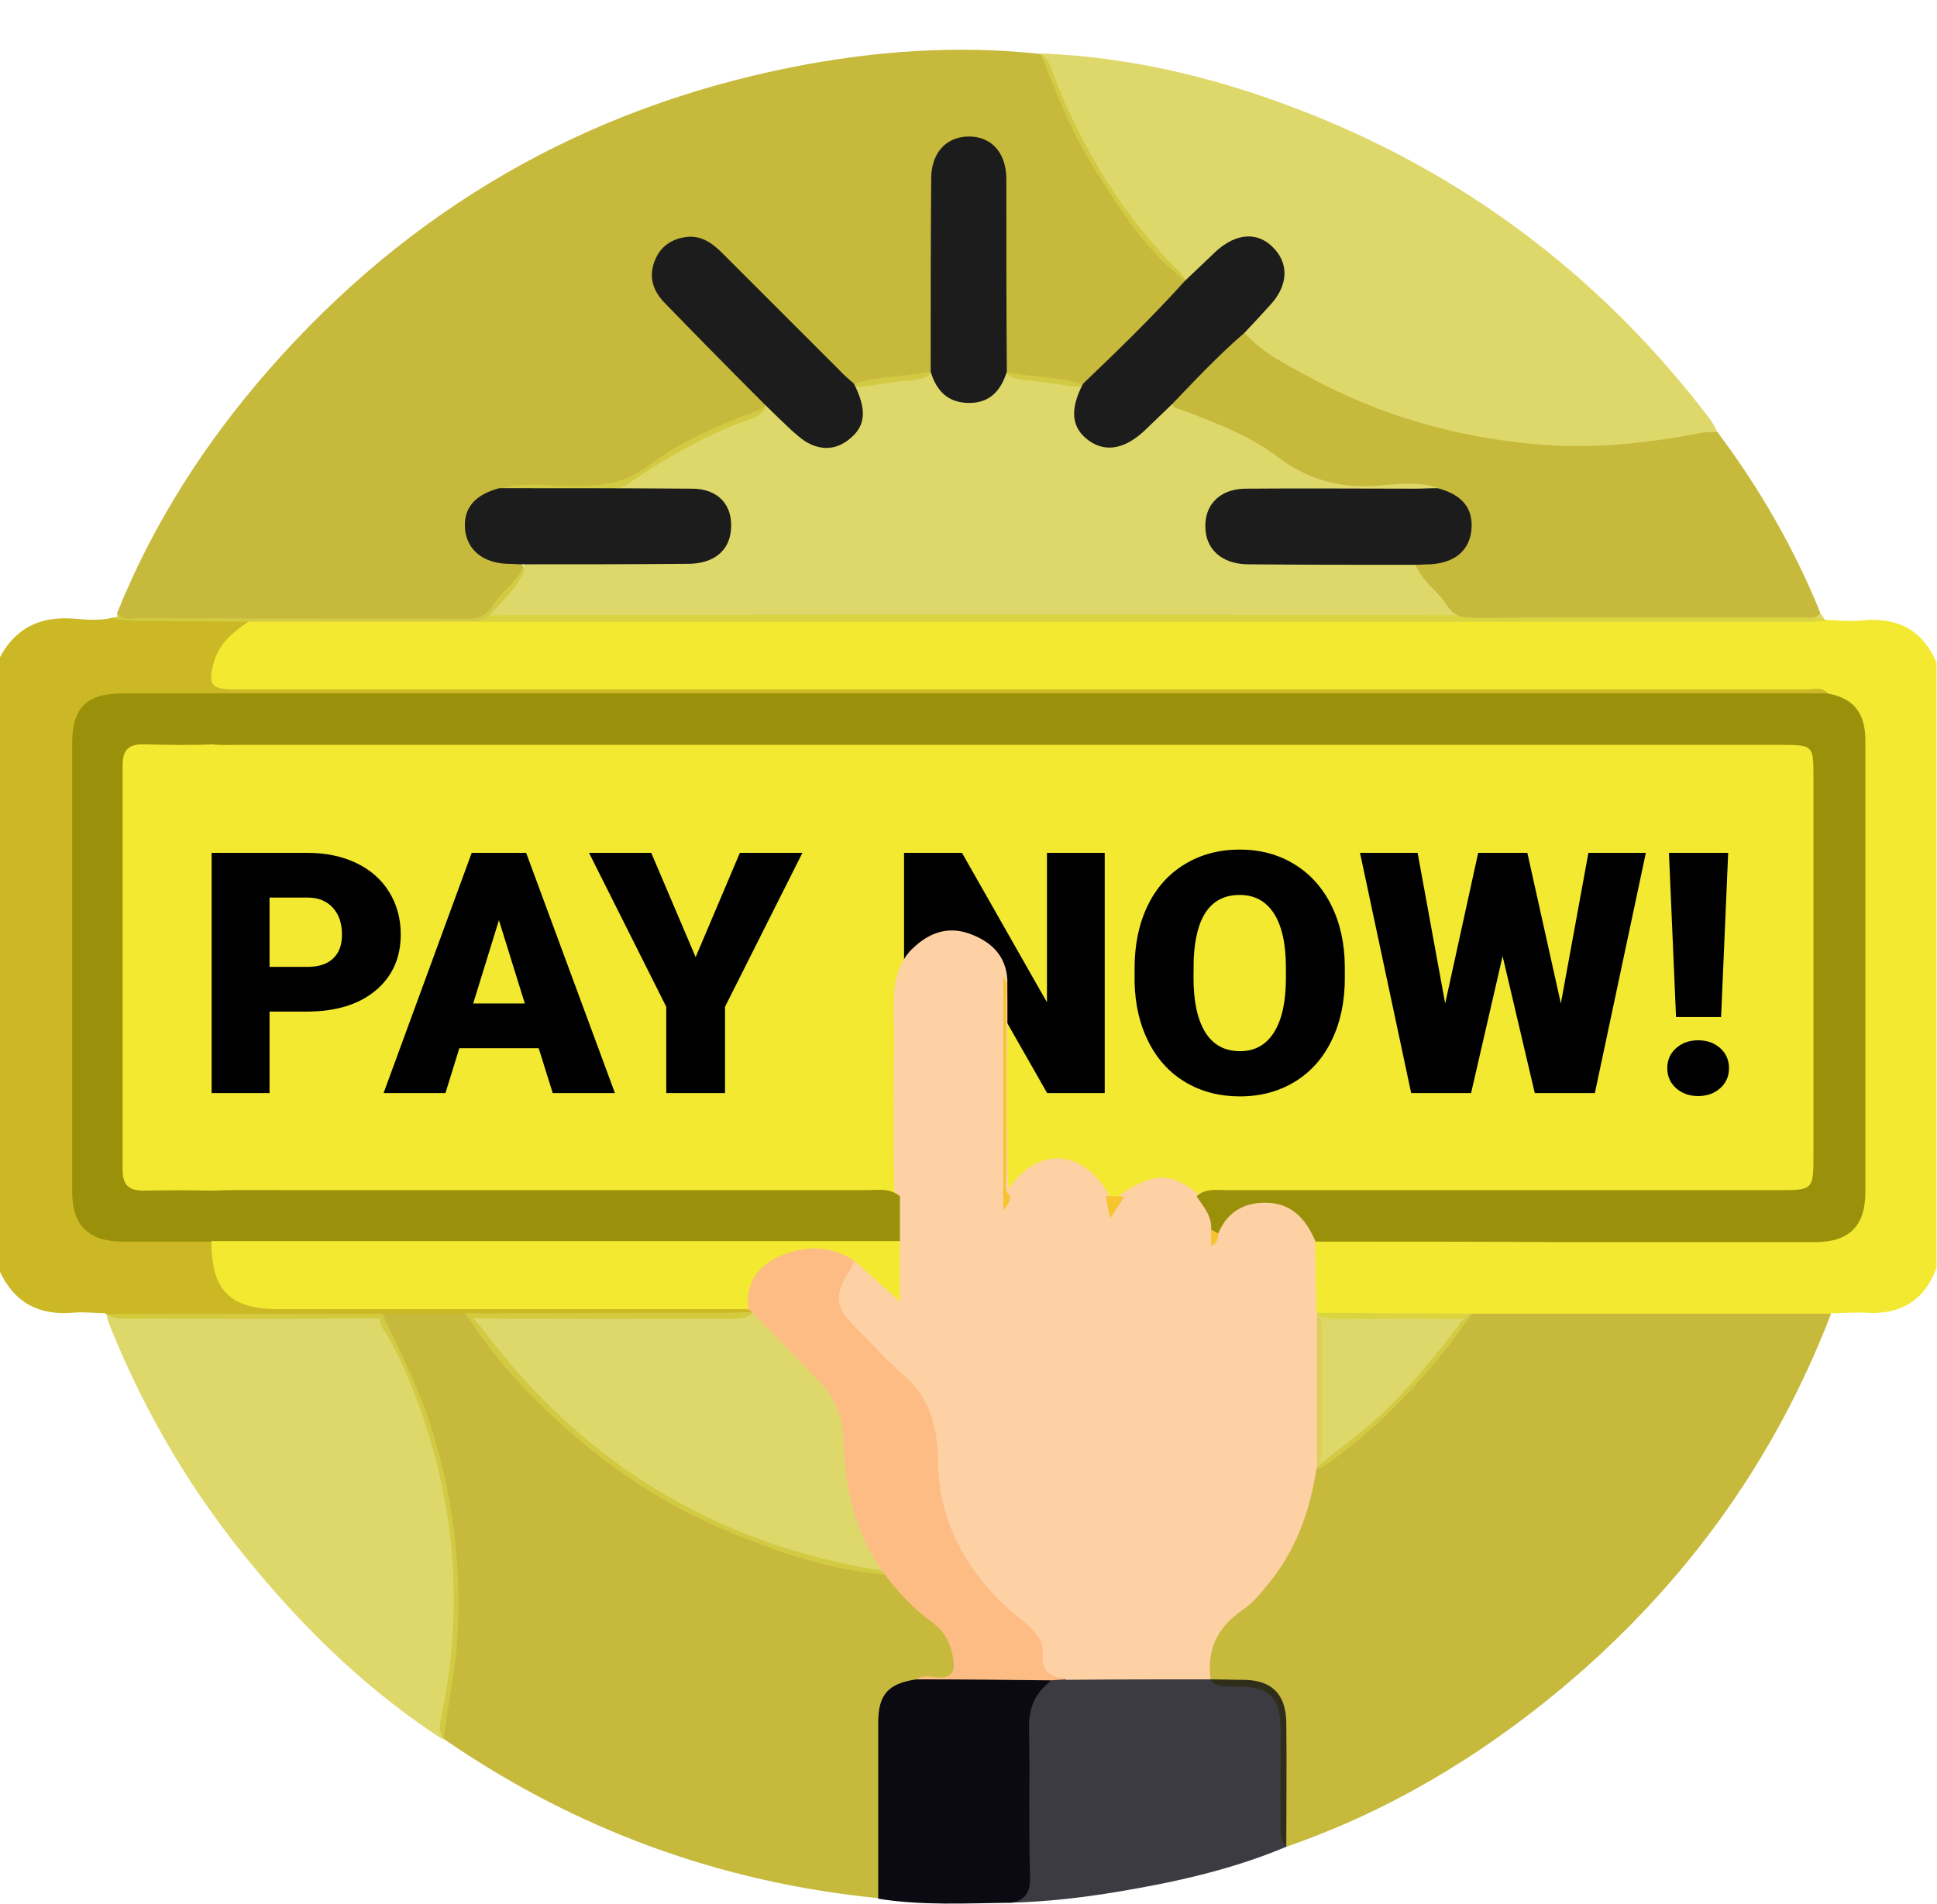 <?xml version="1.0" encoding="utf-8"?>
<!-- Generator: Adobe Illustrator 16.0.0, SVG Export Plug-In . SVG Version: 6.00 Build 0)  -->
<!DOCTYPE svg PUBLIC "-//W3C//DTD SVG 1.1//EN" "http://www.w3.org/Graphics/SVG/1.1/DTD/svg11.dtd">
<svg version="1.1" id="Layer_1" xmlns="http://www.w3.org/2000/svg" xmlns:xlink="http://www.w3.org/1999/xlink" x="0px" y="0px"
	 width="384px" height="377.5px" viewBox="0 0 384 377.5" enable-background="new 0 0 384 377.5" xml:space="preserve">
<g>
	<path fill="#F2E930" d="M361.6,122.9c2.602,0.1,5.302,0.4,7.802,0.1c6.898-0.6,11.8,2,14.5,8.4c0,40,0,80,0,120
		c-2.399,6.6-7.302,9.397-14.2,8.897c-2.199-0.1-4.5,0.103-6.699,0.103c-1.4,1.1-3,1.1-4.601,1.1c-22.2,0-44.399,0.1-66.602,0
		c-8.5,0-17,0.1-25.5,0c-1.899,0-3.8,0.2-5.399-0.9c-1.801-4.8-1.601-9.699-0.198-14.6c2-1.6,4.3-1.1,6.5-1.1
		c29.5,0,58.897,0,88.397,0c11.2,0,12.9-1.801,12.9-13.103c0-27.698,0-55.5,0-83.2c0-6.4-1.301-8.2-6.601-10.4
		c-2.2-0.9-4.399-0.6-6.7-0.6c-101.501,0-202.999,0-304.499,0c-1.601,0-3.301,0-4.9,0c-4.4-0.1-5.8-1.9-4.7-6.2
		c1.101-4.4,4-7.4,8.2-9c1.5-0.4,3-0.3,4.5-0.3c76.7-0.2,153.398-0.3,230.101-0.1c23.899,0,47.699,0,71.602,0.1
		C357.699,122.1,359.699,122,361.6,122.9z"/>
	<path fill="#CCB825" d="M49.5,123.1c-3.101,2.1-6,4.3-7.101,8.2c-1.199,4.4-0.6,5.4,3.9,5.4c93.7,0,187.3,0,281,0
		c10.399,0,20.7,0,31.102,0c1.3,0,2.8-0.5,3.898,0.7c-1.5,1.5-3.5,1.2-5.3,1.2c-9.101,0.1-18.2,0-27.4,0c-100.5,0-201,0-301.5,0
		c-11.2,0-12.7,1.4-12.7,12.8c0,26.9,0,53.7,0,80.6c0,1.4,0,2.8,0,4.1C15.7,241.9,18.2,244.5,24,244.8c4.2,0.2,8.5,0,12.7,0.101
		c1.699,0,3.5-0.101,5.1,0.899c1,0.9,1.1,2.2,1.3,3.4c1.4,6.899,4.3,9.2,11.4,9.2c29.2,0,58.3,0,87.5,0c2.1,0,4.2-0.301,6.3,0.5
		c0.6,0.397,1.4,0.8,0.6,1.699c-1.6,1.101-3.3,0.898-5.1,0.898c-17.2,0-34.4,0.102-51.5-0.102c-5.6,0.102-11.2,0.102-16.8,0
		c-16.9,0.199-33.9,0.102-50.8,0.102c-1.4,0-2.7-0.2-3.9-1.102c-2.1,0-4.2-0.301-6.3-0.101c-6.8,0.601-11.7-2-14.601-8.3
		c0-40.5,0-81,0-121.5c3.2-6.1,8.2-8.4,15-7.8c2.4,0.2,5,0.4,7.4-0.2c8.3-1,16.7-0.4,25.1-0.4C48.3,122.2,49,122.5,49.5,123.1z"/>
	<path fill="#C6B93C" d="M291.7,260.5c23.8,0,47.6,0,71.3,0c-11.301,29.4-29.2,54-53.301,74.2C293.3,348.4,275.2,359.2,255,366.2
		c-1.4-1.4-1.101-3.2-1.101-4.9c-0.102-6,0-11.899,0-17.899c-0.102-7-2-8.898-8.801-9c-1.5,0-3,0.102-4.398-0.5
		c-2.7-2.5-1.602-5.5-0.801-8.198c0.801-2.603,2.699-4.399,4.801-6.103c8-6.5,13-14.897,14.699-25.1c0.199-1.1,0.398-2.2,1.101-3.1
		c3.1-2.7,6.399-5.103,9.6-7.7c7.2-5.9,13-13.101,18.7-20.4C289.6,262.1,290.4,261.1,291.7,260.5z"/>
	<path fill="#C6B93C" d="M75.8,260.5c5.5,0,11,0,16.5,0c1.3,0.6,2.2,1.6,3.1,2.7c19.9,26.7,46.2,42.899,79.101,48.2
		c0.5,0.1,1,0.199,1.399,0.5c3.601,3.5,7,7.1,10.9,10.199c1.6,1.301,2.4,3.198,2.9,5.198c1.1,4.4,0,6-4.601,6.103
		c-1.399,0.1-2.7,0.199-4,0.699c-4.8,1.801-5.8,3.198-5.8,8.301c-0.1,9.6,0,19.199,0,28.699c0,1.801,0.4,3.801-1.1,5.301
		c-31.4-3.103-60.101-13.603-86.101-31.5c-1.3-1.4-0.899-3-0.6-4.603c5.1-24.198,2.2-47.5-7.9-70.1
		c-0.899-1.9-1.899-3.802-2.899-5.603C75.8,263.4,74.7,262.1,75.8,260.5z"/>
	<path opacity="0.8" fill="#D6CE45" enable-background="new    " d="M75.8,260.5c3.4,7.2,7,14.3,9.5,21.9
		c4.4,13.699,6.2,27.699,5.4,42c-0.4,6.897-1.9,13.699-2.801,20.6C73.7,335.8,61.5,324.2,50.7,311.2
		c-12.301-14.601-21.9-30.8-29-48.5c-0.301-0.7-0.4-1.4-0.601-2.101C39.2,260.5,57.5,260.5,75.8,260.5z"/>
	<path opacity="0.8" fill="#0B0A12" enable-background="new    " d="M240,333c2.2,0,4.5,0.1,6.7,0.1
		c5.398,0.103,8.199,2.801,8.3,8.4c0.1,8.2,0,16.5,0,24.7c-10.7,4.5-21.9,7-33.3,8.899c-7.102,1.198-14.2,2-21.5,2.198
		c2.6-2.6,2.699-5.8,2.699-9.198c-0.102-8.602-0.102-17.199,0-25.802c0-4.198,1.301-7.897,5.398-9.8
		c1.102-0.398,2.301-0.398,3.5-0.5c7.7-0.102,15.399,0,23.102,0C236.7,332,238.5,331.9,240,333z"/>
	<path fill="#0B0A12" d="M208.5,333.2c-3.3,2.399-4.601,5.5-4.5,9.6c0.2,9.7-0.101,19.5,0.2,29.2c0.1,3.1-0.801,4.8-3.801,5.3
		c-8.8,0.101-17.602,0.601-26.3-0.8c0-11.6,0-23.2,0-34.9c0-5.6,2-7.8,7.601-8.6c7.199-0.2,14.3-1.5,21.5-1
		C205,332.1,206.9,331.8,208.5,333.2z"/>
	<path fill="#C6B93C" d="M23.2,121.6C30.4,103.7,40.7,87.7,53.4,73.2C81.2,41.5,115.8,21.5,157.1,13.3c16.2-3.2,32.601-4.4,49.2-2.6
		c1.4,0.8,1.9,2.3,2.4,3.7c5.699,15,13.898,28.4,25.3,39.7c0.399,0.4,0.8,1,1,1.5c0.2,1.4-0.8,2.3-1.7,3.2
		c-5.2,5.3-10.5,10.6-15.8,15.8c-1.101,1.1-2.2,2.1-3.8,2.1c-3.5-0.3-6.801-1.1-10.301-1.3c-1.602-0.1-3.199-0.4-4.301-1.8
		c-0.898-1.8-0.699-3.7-0.699-5.5c0-9.8,0-19.7,0-29.5c0-1.7,0.101-3.5-0.399-5.2c-0.9-3.1-3-4.8-5.9-4.8c-2.899,0-5,1.6-6,4.7
		c-0.5,1.7-0.5,3.5-0.5,5.2c0,10,0,19.9,0,29.9c0,1.7,0.2,3.5-0.6,5.1c-1,1.5-2.7,1.8-4.3,1.9c-3.5,0.2-6.9,1-10.301,1.3
		c-2.1,0-3.3-1.5-4.699-2.8c-7.101-7-14.101-14.1-21.101-21.1c-1.5-1.5-3-2.9-5-3.9c-2.7-1.4-5.2-0.9-7.3,1s-2.7,4.4-1.6,7.2
		c0.6,1.7,1.8,3,3.1,4.2c5.2,5.2,10.4,10.4,15.6,15.6c1.2,1.2,2.9,2.2,2.2,4.4c-1,1.2-2.5,1.7-3.899,2.2
		c-8.301,3-15.801,7.4-23,12.3c-1.9,1.3-3.9,1.5-6,1.6c-6.5,0.2-13-0.5-19.4,0.4c-4.5,1.5-6.2,3.5-6,6.9c0.2,3.5,2.5,5.6,7.1,6.4
		c1.4,0.3,3.2-0.2,3.5,2c-1.399,3.7-4.5,6.2-7,9.1c-0.899,1-2.3,0.9-3.5,0.9c-22.399,0-44.899,0-67.3,0
		C25.1,122.8,23.4,123.7,23.2,121.6z"/>
	<path opacity="0.8" fill="#D6CE45" enable-background="new    " d="M169.3,76.1c4.9-1.6,10.2-1.4,15.2-2.4c0.5,0.2,0.8,0.6,1.1,1
		c4.5,5.8,8.3,5.7,12.8-0.1c0.301-0.4,0.699-0.7,1.199-0.8c5,1,10.199,0.8,15.199,2.4c0.602,1.3-0.199,2.4-0.5,3.6
		c-0.6,2.7-0.1,5,2.102,6.7c2.199,1.7,4.601,1.6,7,0.5c2.101-0.9,3.601-2.7,5.199-4.2c1.199-1.2,2.301-2.7,4.301-2.6
		c9.5,2.6,17.898,7.6,26.101,12.9c2.3,1.5,4.6,2.3,7.399,2.2c5.101-0.1,10.301-0.2,15.398,0.1c1.2,0.1,3.5-0.7,2.9,2.1
		c-1.802,0.9-3.7,0.7-5.5,0.7c-10.5,0-21-0.1-31.4,0.1c-5.199,0.1-7.898,3-7.1,7.4c0.5,3,2.897,4.9,6.897,5.2c4,0.3,8,0.1,12,0.1
		c5.4,0,10.7,0,16.102,0c1.699,0,3.5-0.1,5.101,0.8c1.801,1.7,3.7,3.4,5.102,5.5c2.199,3.2,5,4.3,8.898,4.3
		c20.602-0.1,41.199-0.1,61.8-0.1c1.5,0,3-0.1,4.5,0.3c0.302,0.4,0.5,0.9,0.802,1.3c-1.5,0.1-3,0.2-4.5,0.2
		c-100.301,0-200.602,0-300.899,0c-2.2,0-4.5,0-6.7,0c-7.5-0.1-15.1-0.1-22.6-0.2c-1.5,0-2.9-0.2-4.4-0.3c0.2-0.3,0.5-0.7,0.7-1
		c1.1,1.3,2.5,0.8,3.8,0.8c21.7,0,43.5,0,65.2,0.1c2.2,0,3.8-0.5,5-2.4c1.8-2.9,5-4.8,6.3-8.2c1.5-1.5,3.5-1.1,5.3-1.1
		c8.5-0.1,17,0,25.4,0c1.7,0,3.5,0,5.2-0.7c2.899-1.1,4.3-3.3,4.1-6.4c-0.2-3-2.1-4.7-4.9-5.4c-1.5-0.4-3-0.3-4.5-0.3
		c-10,0-20,0-29.899,0c-1.8,0-3.8,0.4-5.2-1.3c4.5-1.4,9.1-0.6,13.7-0.5c5.7,0.1,10.8-0.4,15.6-4.1c6.601-4.9,14.2-8.2,21.9-11
		c0.5-0.2,1-0.7,1.5-1c2.1,0.1,3.1,1.9,4.399,3.1c1.101,1,2.101,2.1,3.4,2.9c2.6,1.6,5.3,2.2,8,0.3s3.1-4.6,2.1-7.6
		C169.2,78,168.7,77.1,169.3,76.1z"/>
	<rect x="21.9" y="144.75" fill="#F2E930" width="340.2" height="95.25"/>
	<g>
		<path d="M53.437,200.589v16.161H41.953v-47.633H60.96c3.643,0,6.865,0.671,9.668,2.012c2.802,1.342,4.973,3.25,6.51,5.726
			c1.538,2.476,2.307,5.283,2.307,8.424c0,4.646-1.663,8.358-4.989,11.14c-3.326,2.78-7.89,4.171-13.69,4.171H53.437z
			 M53.437,191.723h7.523c2.225,0,3.921-0.556,5.088-1.668c1.166-1.112,1.75-2.683,1.75-4.711c0-2.225-0.601-4.002-1.799-5.332
			c-1.2-1.33-2.836-2.007-4.908-2.029h-7.654V191.723z"/>
		<path d="M106.794,207.852H91.058l-2.748,8.898H76.042l17.469-47.633h10.797l17.6,47.633h-12.333L106.794,207.852z M93.806,198.986
			h10.24l-5.137-16.521L93.806,198.986z"/>
		<path d="M137.906,189.793l8.768-20.676h12.399l-15.343,30.523v17.109h-11.646v-17.109l-15.311-30.523h12.333L137.906,189.793z"/>
		<path d="M219.006,216.75h-11.417l-16.881-29.64v29.64h-11.483v-47.633h11.483l16.848,29.64v-29.64h11.45V216.75z"/>
		<path d="M266.606,193.915c0,4.646-0.861,8.757-2.584,12.333c-1.724,3.578-4.171,6.331-7.345,8.261
			c-3.173,1.931-6.788,2.896-10.845,2.896s-7.655-0.933-10.796-2.797c-3.141-1.865-5.589-4.531-7.345-7.999
			s-2.678-7.447-2.764-11.94v-2.684c0-4.666,0.855-8.783,2.567-12.35c1.712-3.565,4.166-6.318,7.361-8.26
			c3.194-1.941,6.831-2.912,10.91-2.912c4.034,0,7.633,0.96,10.796,2.879c3.162,1.92,5.621,4.651,7.377,8.195
			s2.645,7.605,2.666,12.186V193.915z M254.927,191.92c0-4.732-0.791-8.326-2.372-10.78c-1.581-2.453-3.844-3.681-6.788-3.681
			c-5.758,0-8.8,4.318-9.128,12.955l-0.032,3.501c0,4.668,0.773,8.256,2.323,10.763c1.548,2.509,3.849,3.763,6.902,3.763
			c2.9,0,5.137-1.231,6.707-3.696s2.365-6.009,2.388-10.633V191.92z"/>
		<path d="M309.43,198.986l5.464-29.869h11.385l-10.109,47.633h-11.908l-6.379-27.153l-6.249,27.153h-11.876l-10.141-47.633h11.417
			l5.464,29.869l6.543-29.869h9.748L309.43,198.986z"/>
		<path d="M330.531,211.811c0-1.614,0.584-2.939,1.751-3.976c1.166-1.035,2.622-1.554,4.367-1.554c1.744,0,3.2,0.519,4.367,1.554
			c1.167,1.036,1.751,2.361,1.751,3.976s-0.584,2.938-1.751,3.975c-1.167,1.035-2.623,1.554-4.367,1.554
			c-1.745,0-3.201-0.519-4.367-1.554C331.115,214.749,330.531,213.425,330.531,211.811z M341.197,201.668h-8.932l-1.406-32.551
			h11.744L341.197,201.668z"/>
	</g>
	<path opacity="0.8" fill="#D6CE45" enable-background="new    " d="M235,55.7C227.4,49.9,222.4,42.1,217.4,34.2
		c-4.699-7.4-8-15.5-11.102-23.6c18.801,0.7,36.801,5.3,54.2,12.3c31.699,12.8,57.8,33,78.499,60.2c0.601,0.8,1,1.7,1.5,2.6
		c-4.5,2.4-9.6,2.6-14.5,3.1c-23.101,2.7-44.999-1.8-65.601-12.5c-5-2.6-10-5.1-13.898-9.3c-0.602-2.1,1-3.1,2.101-4.4
		c1.602-1.7,3.5-3.2,4.399-5.4c1.199-2.9,0.699-5.5-1.5-7.5c-2.2-2-4.801-2.4-7.5-0.8c-2,1.1-3.5,2.7-5.102,4.3
		C237.7,54.3,236.9,55.8,235,55.7z"/>
	<path fill="#C6B93C" d="M246.7,66c3.5,3.9,8.1,6.2,12.5,8.6c14.1,7.7,29.3,12.1,45.398,13.5c11.199,1,21.999-0.2,32.898-2.3
		c1-0.2,2-0.1,3-0.1c8.301,11.1,15.2,23,20.4,35.9c-1,1.3-2.5,0.8-3.802,0.8c-21.698,0-43.5,0-65.199,0.1c-2.199,0-3.801-0.5-5-2.4
		c-1.801-2.9-5-4.8-6.301-8.2c1-1.2,2.5-0.9,3.801-1.1c3.199-0.5,5.602-2,6.301-5.4c0.601-3.4-0.899-5.7-3.899-7.2
		c-0.699-0.3-1.398-0.6-1.699-1.4c-3.898-1.4-7.898-0.8-11.801-0.5c-7.5,0.6-13.898-1.1-20-5.7c-5.601-4.2-12.101-6.7-18.699-9.2
		c-0.801-0.3-1.699-0.3-2.199-1.2c-0.102-1.3,0.801-2,1.601-2.8c3.3-3.3,6.6-6.7,10-10C244.7,66.7,245.4,65.8,246.7,66z"/>
	<path fill="#FDD1A3" d="M240,333c-9.5,0-19,0-28.601,0.1c-0.801-0.397-1.699-0.3-2.602-0.199c-2,0.199-2.8-0.898-2.8-2.601
		c0-4-2.2-6.6-5.102-9c-10.101-8.5-16-19.2-16-32.7c0-5.699-1.8-11-6.399-15c-3.301-2.897-6.2-6.1-9.301-9.199
		c-5-5.101-4.899-9.198,0.2-14.5c4,0.802,5.5,4.699,8.2,6.699c-0.6-3.397-0.1-7.199-0.3-10.897c-0.101-2.9-0.101-5.802,0-8.7
		c-0.2-8.8-0.101-17.602-0.101-26.5c0.301-5.3-0.399-10.602,0.301-15.898c0.6-2.399,1.5-4.699,3.399-6.5c3.2-3.1,6.9-4.5,11.2-3
		c4.2,1.5,7.299,4.2,7.6,9.1c0.101,13.898-0.199,27.8,0.199,41.6c5.699-8.398,14.5-8.1,19.699,0.7c0.602,1.2,1.102,2.5,0.801,3
		c0.102-0.8,1-1.899,2.199-3c6.301-4,9.5-4,14.801,0.101c1.899,1.899,3.699,3.899,3.301,6.899c-0.102,0.899,0.101,1.899-0.301,2.8
		c0.301-0.699,0.301-1.6,0.399-2.398c2.2-4.801,6.101-6.699,11.2-6.199c4.198,0.398,7.198,2.6,8.6,6.6
		c0.2,0.602,0.301,1.2,0.102,1.801c0.101,4.699,0.199,9.399,0.301,14.102c1,1.3,1.101,2.699,1.101,4.3c0,7.5,0,14.899,0,22.399
		c0,1.5-0.101,3-1.101,4.199c-1.301,8.699-4.2,16.602-9.899,23.399c-1.399,1.7-2.899,3.5-4.699,4.7C241.4,322.6,239.2,327,240,333z"
		/>
	<path fill="#9B900A" d="M260.8,246.2c-1.899-4.5-4.8-7.8-10.1-7.7c-4.301,0-7.5,2-9.2,6.1c-0.9,0.5-1.101-0.3-1.4-0.8
		c0.2-2.7-1.6-4.6-2.897-6.6c1.8-1.601,4-1.2,6.1-1.2c36.4,0,72.7,0,109.102,0c7.101,0,7.101,0,7.101-7.2c0-24.899,0-49.7,0-74.6
		c0-6.4,0-6.5-6.5-6.5c-102,0-204,0-306,0c-1.601,0-3.2,0.1-4.9-0.1c-4.5,0.2-9,0.1-13.5,0c-3-0.1-4.3,1-4.3,4.1
		c0,26.7,0,53.399,0,80.2c0,3.1,1.2,4.199,4.2,4.199c4.5-0.102,9-0.102,13.5,0c4.6-0.199,9.2-0.102,13.899-0.102
		c38.601,0,77.101,0,115.7,0c2.3,0,4.8-0.5,6.8,1.2c0,3,0,6,0,9c-1.6,1.397-3.5,1.198-5.3,1.198c-41.899,0-83.899,0.102-125.8,0
		c-1.9,0-3.8,0.199-5.3-1.198c-5.9,0-11.7,0-17.601,0c-6.899,0-10.1-3.2-10.1-10c0-29.603,0-59.2,0-88.8c0-7.1,2.9-9.9,10-9.9
		c111,0,222.101,0,333.102,0c1.601,0,3.198,0,4.898,0c5.2,1,7.5,3.8,7.5,9.5c0,26.7,0,53.5,0,80.2c0,3,0,6,0,9
		c0,6.897-3.101,10.1-10,10.1c-17,0-34,0-51,0C292.8,246.2,276.8,246.2,260.8,246.2z"/>
	<path opacity="0.8" fill="#D6CE45" enable-background="new    " d="M261.1,291.2c0-10.3,0-20.601,0-30.9
		c10.2,0.101,20.4,0.101,30.7,0.2c-7.899,11.4-17.1,21.5-28.399,29.6C262.6,290.6,262,291.2,261.1,291.2z"/>
	<path opacity="0.8" fill="#D6CE45" enable-background="new    " d="M175.4,312.2c-10.5-0.8-20.399-4.2-30.1-8.101
		c-15.1-6.102-28.1-15.399-39.5-26.899c-5.1-5.101-9.6-10.7-13.6-16.8c17.199,0,34.399-0.103,51.6-0.103c1.7,0,3.5-0.1,5.2-0.1
		c1.399,0.198,2.2,1.198,3,2.1c3.5,3.5,7.1,7,10.6,10.603c3.2,3.3,5.3,7.3,5.5,12c0.5,8.8,1.601,17.397,6.8,24.897
		C175.5,310.5,176,311.3,175.4,312.2z"/>
	<path fill="#FEBC85" d="M175.4,312.2c-5.899-8-8-17.2-8.199-27c-0.101-4.4-1.9-8.2-4.9-11.4c-4.4-4.6-8.8-9.1-13.3-13.7
		c-0.2-0.199-0.4-0.3-0.601-0.5c-1.6-2.397-1-4.8,0.301-7c3.399-5.5,13.6-7.897,19.1-4.6c0.8,0.5,1.4,1,1.6,2c-0.3,0.7-0.6,1.3-1,2
		c-3.1,5-2.899,7.1,1.2,11.2c3.2,3.2,6.2,6.6,9.601,9.5c5.1,4.399,6.6,10.1,6.699,16.399c0.2,13.5,6.301,23.801,16.5,32
		c2.301,1.801,4.5,4,4.301,6.601c-0.301,3.899,1.6,4.8,4.699,5.3c-1,0.1-2,0.1-3,0.2C199.5,333.1,190.5,333,181.6,333
		c1.3-0.8,2.7-0.6,4-0.4c3.5,0.4,3.8-1.6,3.3-4.1c-0.5-2.7-1.699-5.1-4.1-6.8C181.2,319.1,178.1,315.8,175.4,312.2z"/>
	<path fill="#F2E930" d="M169.5,250.1C164.9,247,160,246.9,155,248.9c-4.7,2-7.3,5.399-6.601,10.699c-31,0-62.1,0-93.1,0
		c-9.7,0-13.4-3.699-13.4-13.5c45.5,0,91,0,136.5,0c0,3.801,0,7.7,0,12C175.3,255.3,172.4,252.7,169.5,250.1z"/>
	<path fill="#1C1C1C" d="M246.7,66c-5.102,4.4-9.7,9.3-14.4,14.2c-1.7,1.6-3.399,3.3-5.1,4.9c-4,3.9-7.9,4.7-11.301,2.3
		c-3.5-2.5-3.899-6.1-1.199-11.3c6.898-6.6,13.8-13.3,20.199-20.4c2.101-2,4.101-3.9,6.199-5.9c4.102-3.7,8.399-3.9,11.5-0.5
		c3,3.2,2.699,7.5-0.898,11.3C250.1,62.4,248.4,64.2,246.7,66z"/>
	<path fill="#1C1C1C" d="M169.3,76.1c2.5,5,2.4,8.2-0.7,10.8c-2.8,2.4-5.899,2.5-9,0.6c-0.899-0.6-1.8-1.4-2.6-2.1
		c-1.8-1.7-3.601-3.4-5.4-5.2c-6.6-6.6-13.2-13.3-19.7-20c-2.399-2.4-3.399-5.2-2.1-8.5c1.1-2.8,3.3-4.3,6.2-4.7
		c3-0.4,5.2,1.2,7.2,3.2c7.699,7.7,15.3,15.3,23,23C167.2,74.3,168.3,75.2,169.3,76.1z"/>
	<path fill="#1C1C1C" d="M199.6,73.7c-1.199,3.8-3.397,6.3-7.7,6.2c-4.1-0.1-6.3-2.5-7.399-6.2c0-12.7,0-25.4,0.1-38.2
		c0-4.9,2.601-8,6.7-8.4c4.9-0.4,8.2,2.9,8.2,8.4C199.5,48.2,199.5,61,199.6,73.7z"/>
	<path fill="#1C1C1C" d="M99,96.8c12.7,0,25.399,0,38.2,0.1c5.199,0,8.199,3.3,7.699,8.3c-0.399,4.1-3.5,6.6-8.5,6.6
		c-11,0.1-22,0.1-32.899,0.1c-1,0-2-0.1-3-0.1c-4.8-0.2-7.9-2.8-8.3-6.8C91.8,100.8,94.1,98.1,99,96.8z"/>
	<path fill="#1C1C1C" d="M285,96.8c4.899,1.3,7.1,4,6.7,8.3c-0.4,4.1-3.4,6.6-8.301,6.8c-1,0-2,0.1-3,0.1c-11,0-22,0-32.899-0.1
		c-4.601,0-7.7-2.3-8.4-5.9c-0.897-5.2,2.2-9,7.7-9.1c11.2-0.1,22.5,0,33.7,0C282,96.9,283.5,96.8,285,96.8z"/>
	<path fill="#F7C32E" d="M198.9,193.6c1,1.301,0.601,2.9,0.601,4.301c0,11.802,0,23.602,0,35.399c0,1.3-0.601,2.7,0.7,3.8
		c0.1,0.9-0.301,1.7-1.301,2.9C198.9,224.1,198.9,208.8,198.9,193.6z"/>
	<path fill="#F7C32E" d="M219.2,237.2c1.199,0,2.5,0,3.699,0.1c-0.899,1.3-1.699,2.601-2.801,4.3
		C219.7,239.9,219.5,238.5,219.2,237.2z"/>
	<path fill="#F7C32E" d="M240.1,243.8c0.5,0.3,0.9,0.5,1.4,0.8c0,1-0.2,1.9-1.4,2.5C240.1,245.9,240.1,244.9,240.1,243.8z"/>
</g>
</svg>
